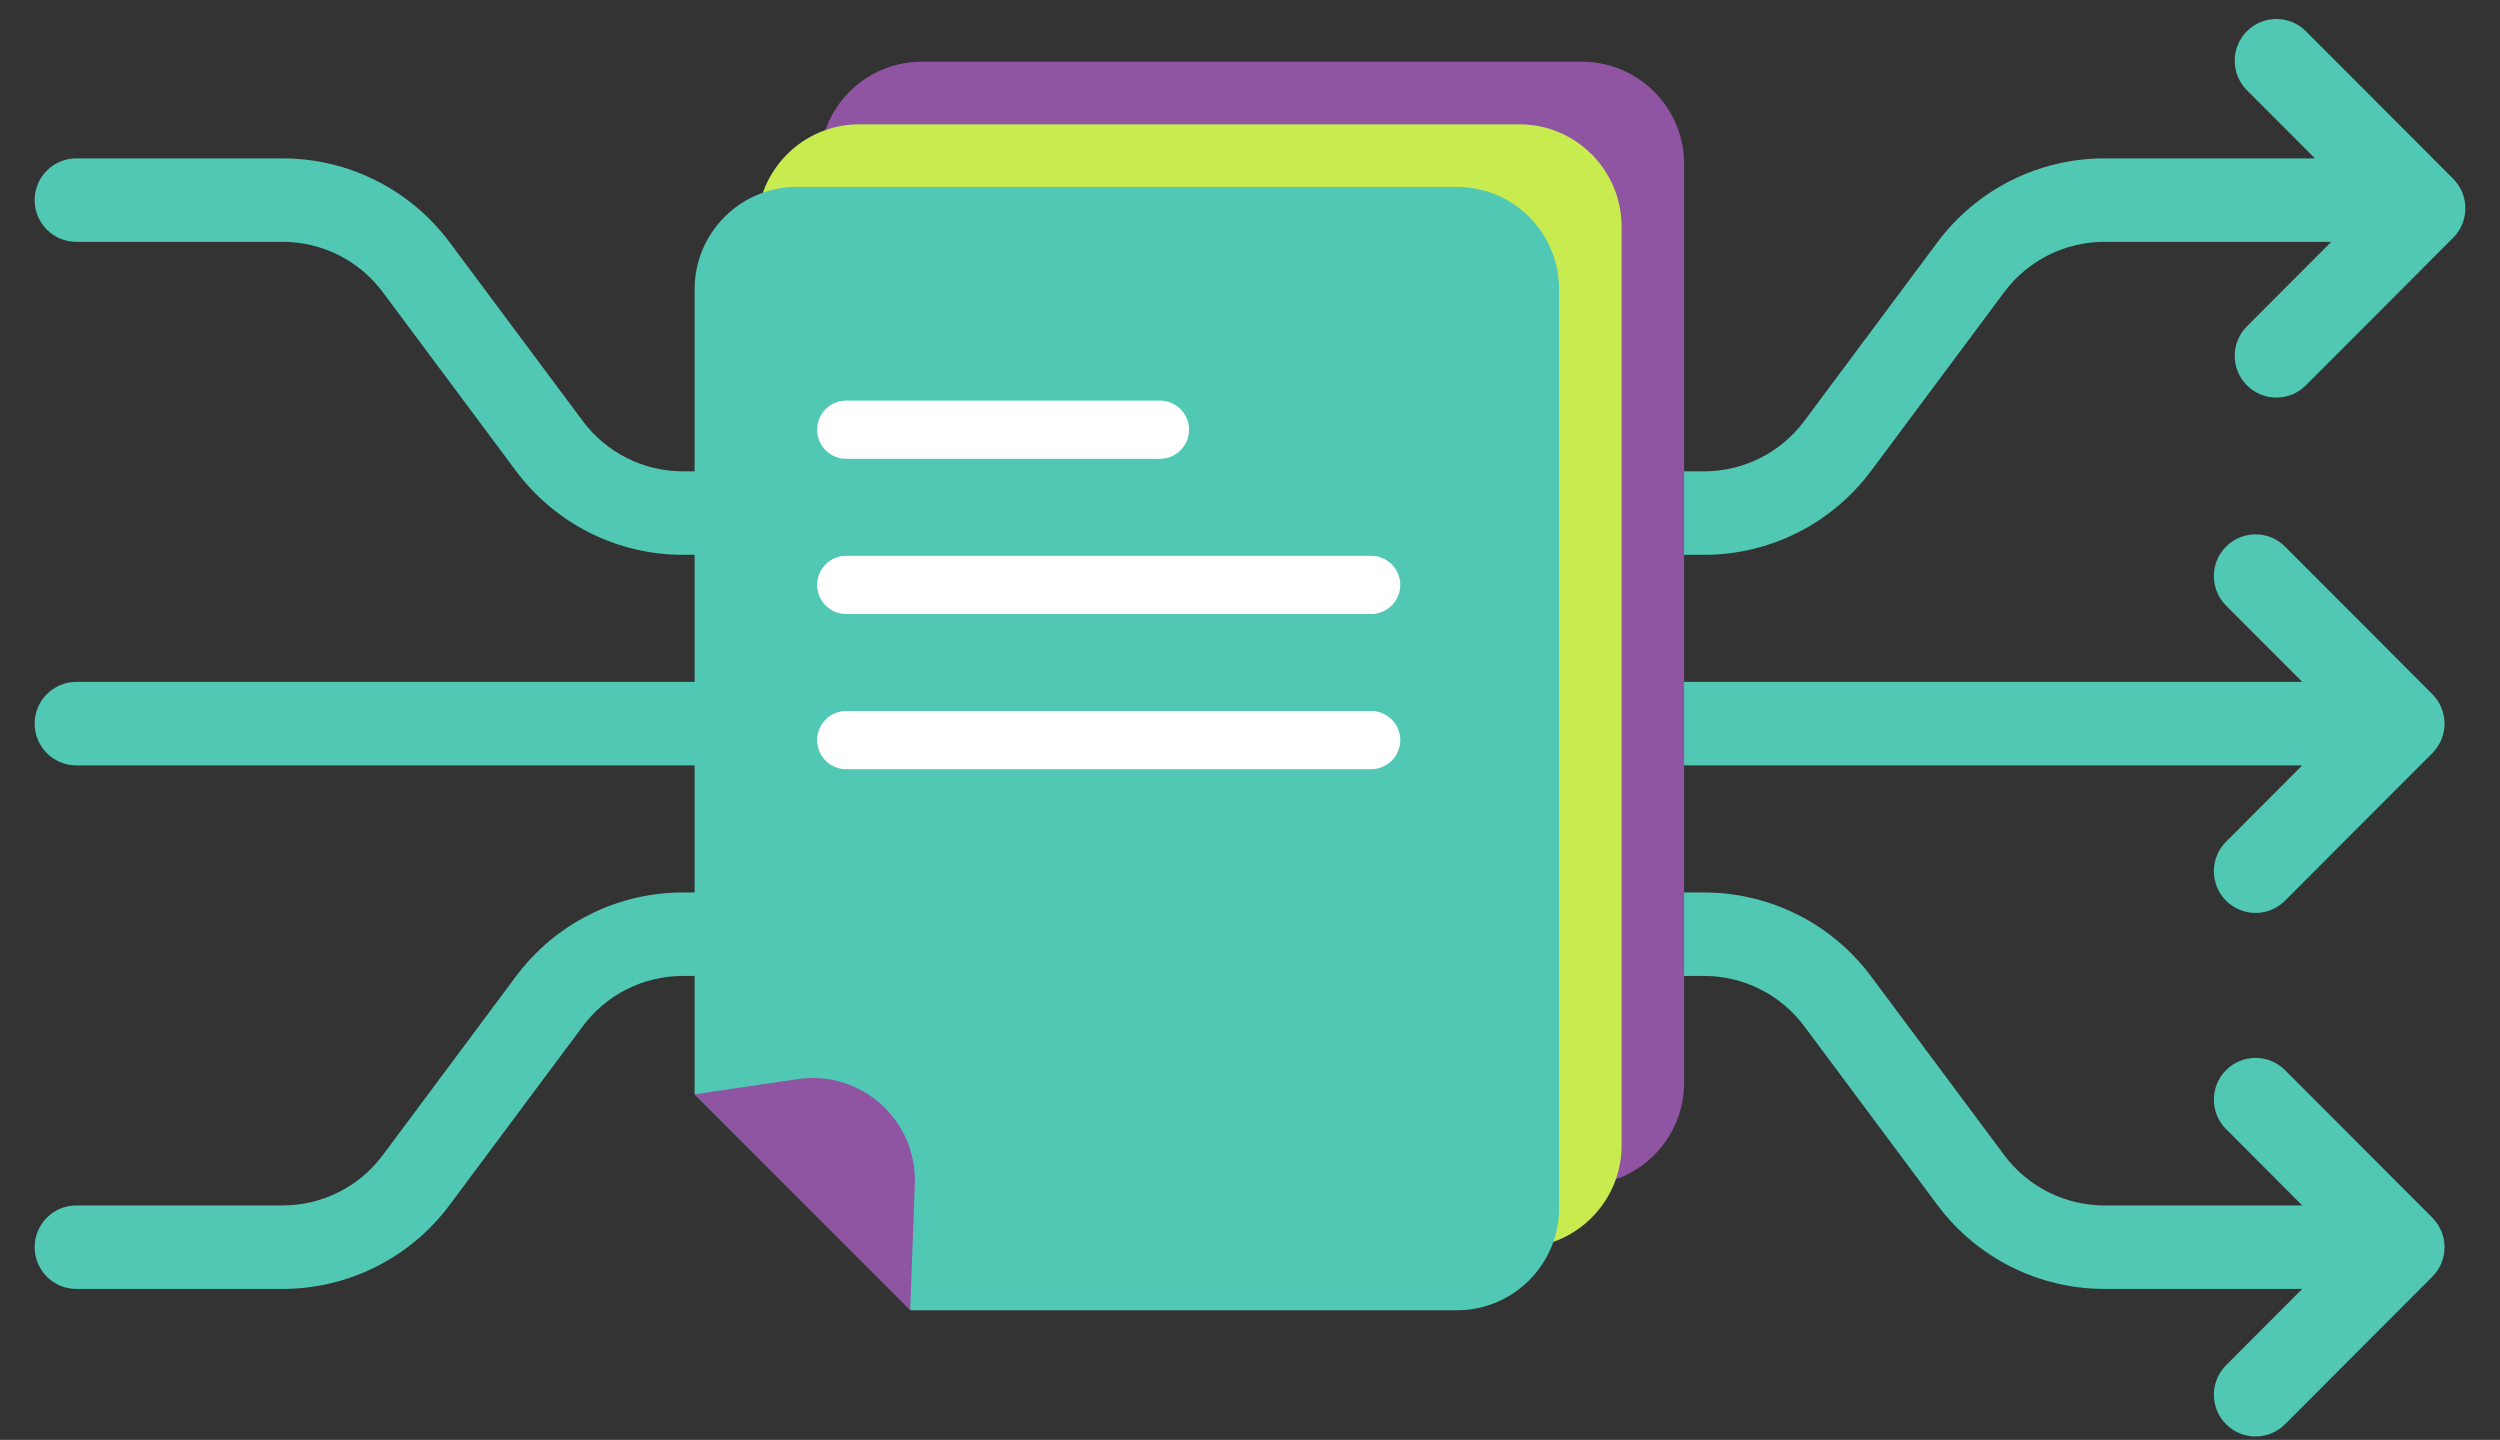 <svg width="158" height="91" viewBox="0 0 158 91" fill="none" xmlns="http://www.w3.org/2000/svg">
<rect x="0" y="0" width="158" height="91" fill="#333333" stroke="none"/>
<path fill-rule="evenodd" clip-rule="evenodd" d="M145.73 24.354L155.04 15.028C156.068 13.998 156.068 12.328 155.04 11.298L145.73 1.972C144.702 0.942 143.033 0.942 142.005 1.972C140.977 3.002 140.977 4.672 142.005 5.703L146.304 10.009H132.999C128.843 10.009 124.931 11.974 122.446 15.311L114.03 26.608C112.539 28.61 110.192 29.789 107.699 29.789H43.162C40.668 29.789 38.321 28.61 36.83 26.608L28.414 15.311C25.929 11.974 22.017 10.009 17.861 10.009H4.822C3.368 10.009 2.189 11.19 2.189 12.647C2.189 14.103 3.368 15.284 4.822 15.284H17.861C20.355 15.284 22.702 16.463 24.193 18.465L32.609 29.763C35.094 33.099 39.006 35.065 43.162 35.065H107.699C111.854 35.065 115.766 33.099 118.252 29.763L126.667 18.465C128.158 16.463 130.505 15.284 132.999 15.284H147.336L142.005 20.623C140.977 21.654 140.977 23.324 142.005 24.354C143.033 25.384 144.702 25.384 145.73 24.354ZM4.822 43.096C3.368 43.096 2.189 44.277 2.189 45.734C2.189 47.191 3.368 48.372 4.822 48.372H145.503L140.688 53.195C139.66 54.225 139.66 55.895 140.688 56.925C141.717 57.955 143.385 57.955 144.413 56.925L153.723 47.599C154.752 46.569 154.752 44.899 153.723 43.869L144.413 34.544C143.385 33.513 141.717 33.513 140.688 34.544C139.66 35.574 139.66 37.244 140.688 38.274L145.503 43.096H4.822ZM2.189 78.822C2.189 80.278 3.368 81.46 4.822 81.46H17.861C22.017 81.46 25.929 79.494 28.414 76.158L36.83 64.86C38.321 62.858 40.668 61.679 43.162 61.679H107.699C110.192 61.679 112.539 62.858 114.03 64.86L122.446 76.158C124.931 79.494 128.843 81.46 132.999 81.46H145.503L140.688 86.282C139.66 87.312 139.66 88.982 140.688 90.013C141.717 91.043 143.385 91.043 144.413 90.013L153.723 80.687C153.975 80.434 154.166 80.142 154.295 79.831C154.423 79.52 154.494 79.179 154.494 78.822C154.494 78.776 154.494 78.731 154.491 78.686C154.475 78.378 154.407 78.084 154.295 77.812C154.166 77.501 153.975 77.21 153.723 76.957L144.413 67.631C143.385 66.601 141.717 66.601 140.688 67.631C139.66 68.661 139.66 70.331 140.688 71.361L145.503 76.184H132.999C130.505 76.184 128.158 75.005 126.667 73.003L118.252 61.705C115.766 58.369 111.854 56.404 107.699 56.404H43.162C39.006 56.404 35.094 58.369 32.609 61.705L24.193 73.003C22.702 75.005 20.355 76.184 17.861 76.184H4.822C3.368 76.184 2.189 77.365 2.189 78.822Z" fill="#50C8B4"/>
<path d="M51.799 10.373C51.799 6.798 54.692 3.901 58.26 3.901H99.975C103.544 3.901 106.436 6.798 106.436 10.373V68.424C106.436 71.998 103.544 74.896 99.975 74.896H65.474L51.799 61.243V10.373Z" fill="#8F55A2"/>
<path d="M65.424 74.896L51.799 61.248L58.32 60.286C62.317 59.696 65.867 62.884 65.718 66.927L65.424 74.896Z" fill="#8F55A2"/>
<path d="M61.382 19.244H81.208" stroke="white" stroke-width="3.68" stroke-linecap="round"/>
<path d="M61.382 29.053H94.558" stroke="white" stroke-width="3.68" stroke-linecap="round"/>
<path d="M61.382 38.861H94.558" stroke="white" stroke-width="3.68" stroke-linecap="round"/>
<path d="M47.849 14.329C47.849 10.755 50.742 7.857 54.31 7.857H96.025C99.594 7.857 102.486 10.755 102.486 14.329V72.38C102.486 75.955 99.594 78.852 96.025 78.852H61.524L47.849 65.2V14.329Z" fill="#C8EB50"/>
<path d="M61.474 78.852L47.849 65.204L54.37 64.242C58.367 63.653 61.917 66.84 61.768 70.884L61.474 78.852Z" fill="#8F55A2"/>
<path d="M57.432 23.201H77.258" stroke="white" stroke-width="3.68" stroke-linecap="round"/>
<path d="M57.432 33.009H90.608" stroke="white" stroke-width="3.68" stroke-linecap="round"/>
<path d="M57.432 42.817H90.608" stroke="white" stroke-width="3.68" stroke-linecap="round"/>
<path d="M43.899 18.286C43.899 14.711 46.792 11.814 50.36 11.814H92.075C95.644 11.814 98.537 14.711 98.537 18.286V76.337C98.537 79.911 95.644 82.809 92.075 82.809H57.574L43.899 69.156V18.286Z" fill="#50C8B4"/>
<path d="M57.524 82.809L43.899 69.16L50.42 68.199C54.417 67.609 57.967 70.797 57.818 74.84L57.524 82.809Z" fill="#8F55A2"/>
<path d="M53.482 27.157H73.308" stroke="white" stroke-width="3.68" stroke-linecap="round"/>
<path d="M53.482 36.966H86.657" stroke="white" stroke-width="3.68" stroke-linecap="round"/>
<path d="M53.482 46.774H86.657" stroke="white" stroke-width="3.68" stroke-linecap="round"/>
</svg>
